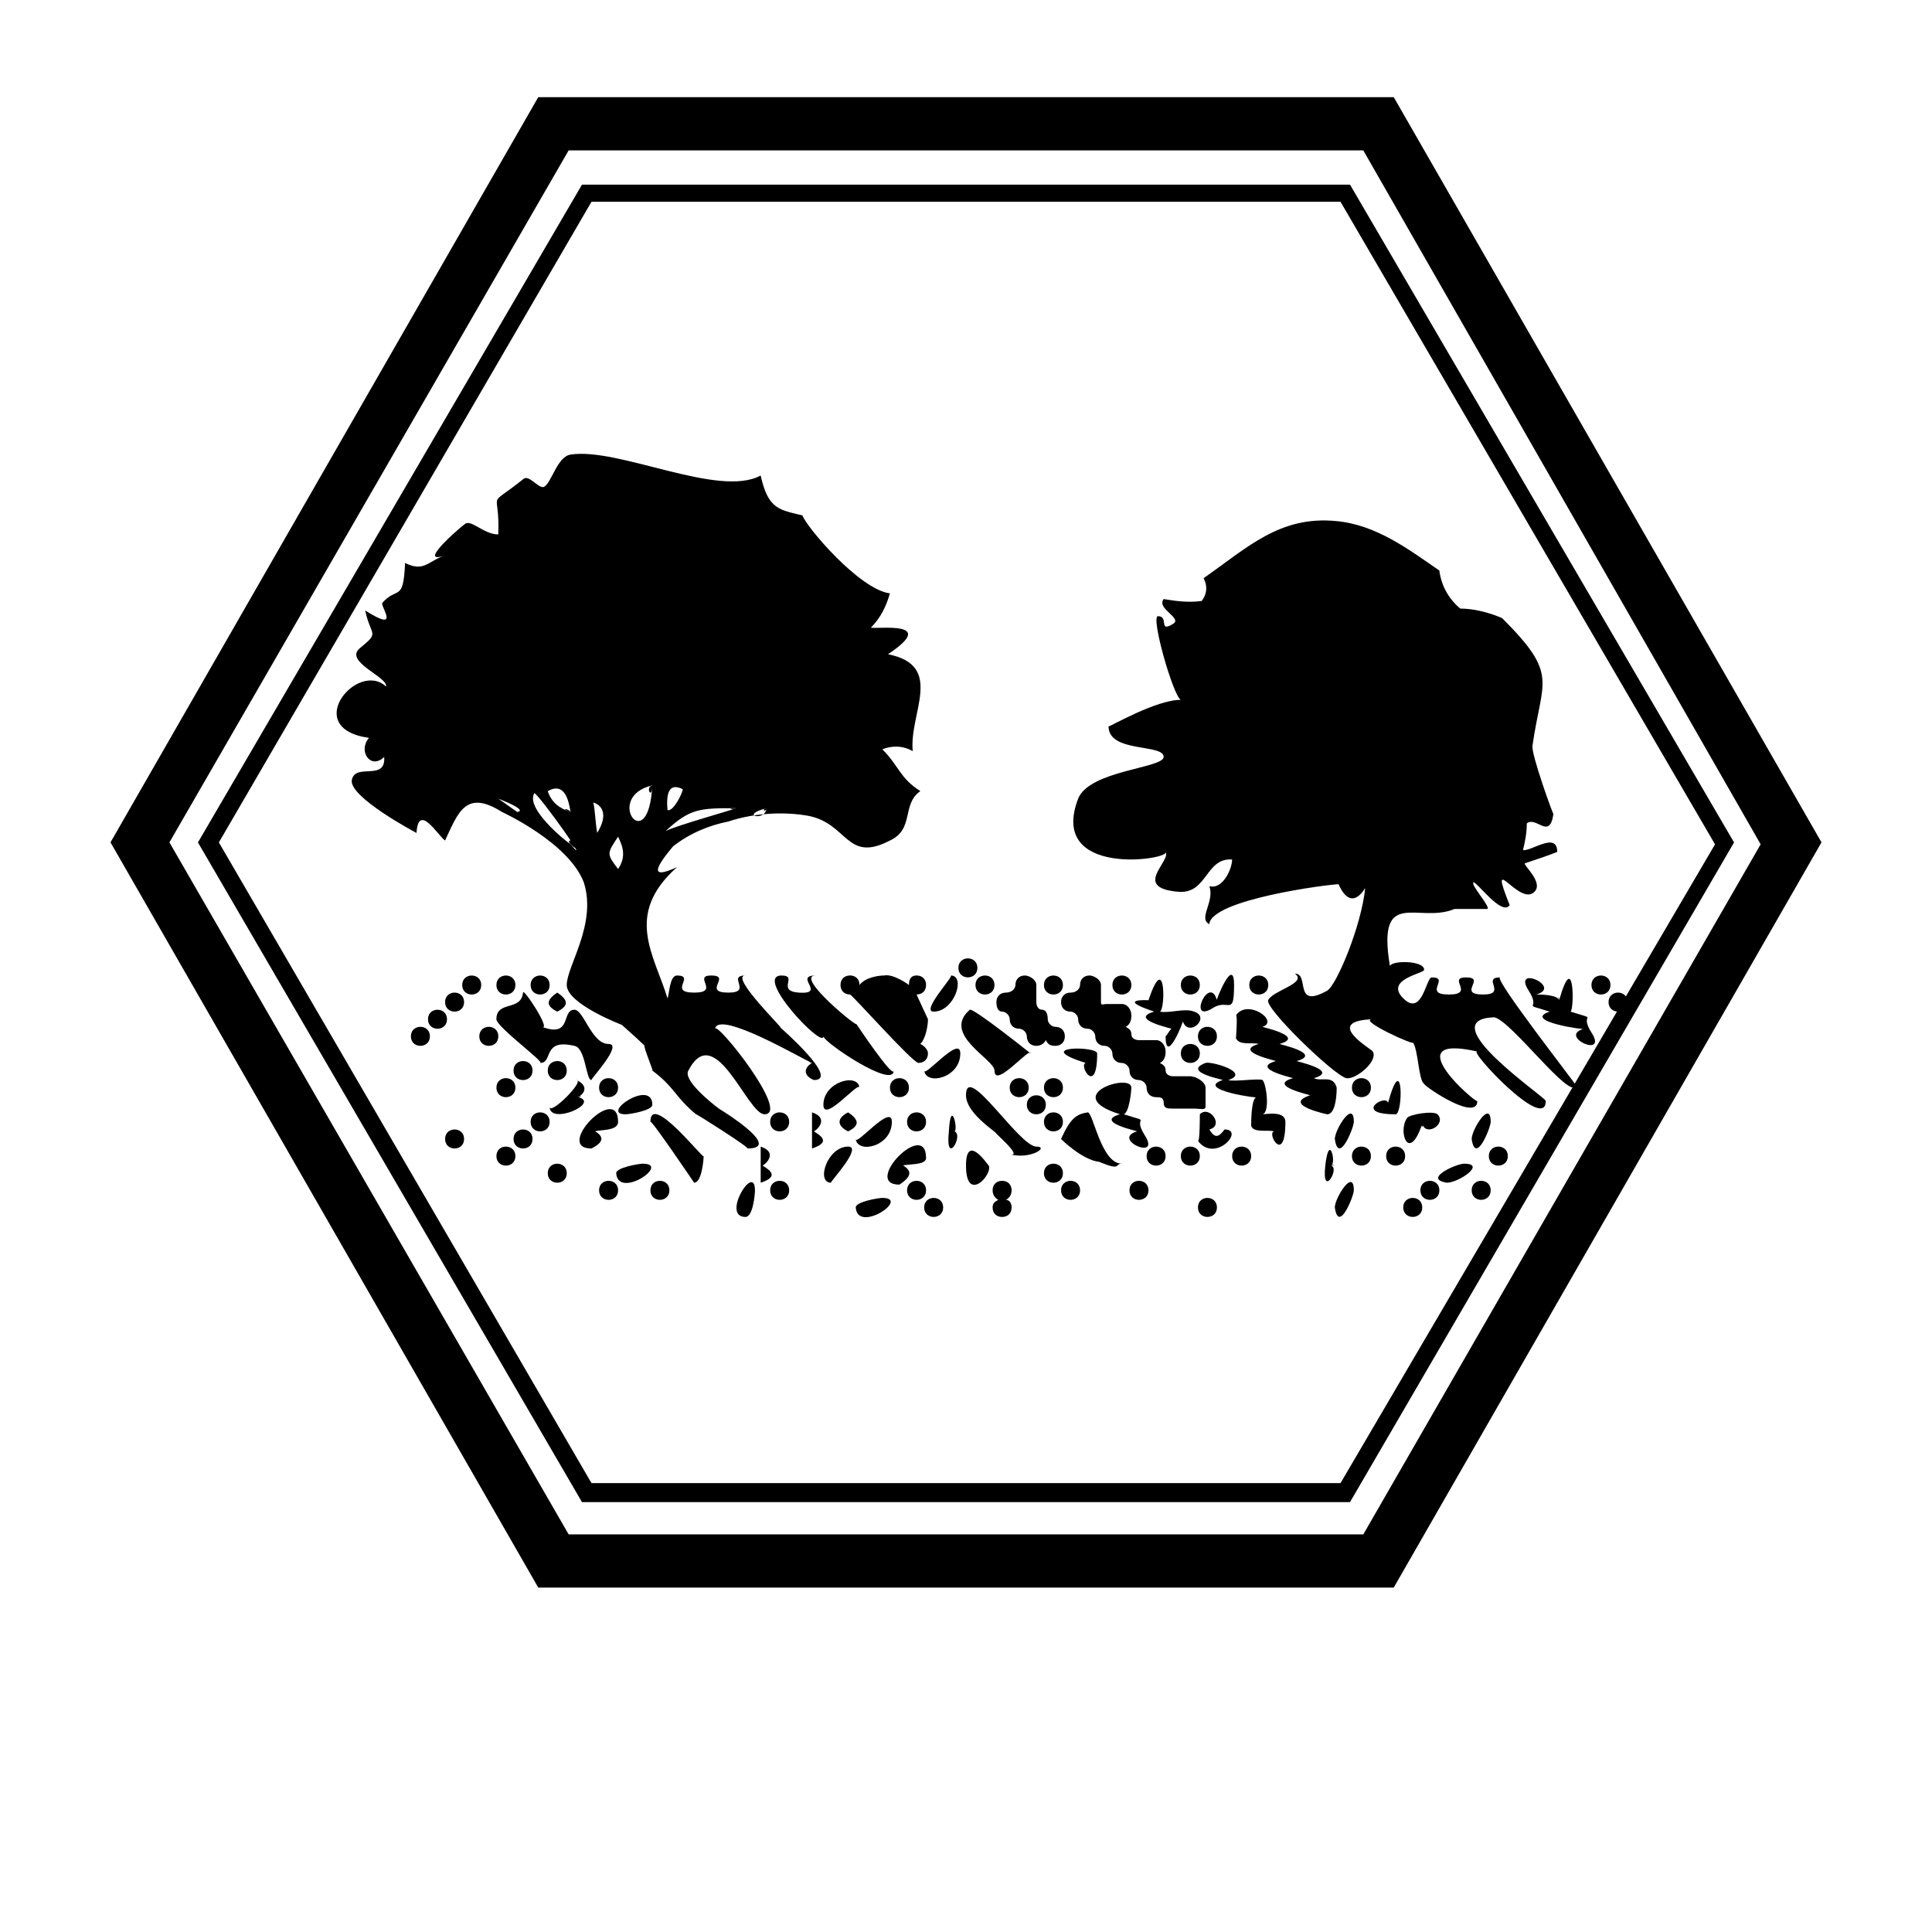 <?xml version="1.0" encoding="UTF-8"?>
<!-- Uploaded to: SVG Repo, www.svgrepo.com, Generator: SVG Repo Mixer Tools -->
<svg fill="#000000" width="800px" height="800px" version="1.1" viewBox="144 144 512 512" xmlns="http://www.w3.org/2000/svg">
 <g>
  <path d="m505.29 183.86 105.3 183.89-105.3 182.88h-210.59l-105.8-183.39 105.8-183.39h209.59m9.066-14.105h-226.71l-113.36 197.49 113.36 197.49h226.71l113.36-197.49z"/>
  <path d="m499.25 197.47 99.25 170.29-99.25 169.28h-198.5l-98.746-169.79 98.746-169.78h199m2.019-4.535h-203.54l-101.77 174.32 101.77 174.82h203.54l101.77-174.82z"/>
  <path d="m320.9 358.69s0.5-2.016 0 0z"/>
  <path d="m316.87 352.14c-2.016 0.504 0 4.031 0 0z"/>
  <path d="m295.21 359.19c-0.504-1.008-3.023-1.008 0 0z"/>
  <path d="m295.21 367.75c1.008 1.008 2.016 1.512 2.519 1.512v-1.008c-1.008-2.016-4.031-2.016-2.519-0.504z"/>
  <path d="m347.1 358.18c-1.512 0.504 0 1.008 0 0z"/>
  <path d="m380.86 358.69c-1.512-1.008-2.016 0.504 0 0z"/>
  <path d="m339.04 358.18c-3.023 0-0.504 0.504 0 0z"/>
  <path d="m257.93 418.64c0 3.359-5.039 3.359-5.039 0s5.039-3.359 5.039 0"/>
  <path d="m266.99 445.84c0 3.359-5.039 3.359-5.039 0 0-3.356 5.039-3.356 5.039 0"/>
  <path d="m276.06 418.64c0 3.359-5.039 3.359-5.039 0s5.039-3.359 5.039 0"/>
  <path d="m285.13 427.71c0 3.359-5.035 3.359-5.035 0s5.035-3.359 5.035 0"/>
  <path d="m285.13 445.84c0 3.359-5.035 3.359-5.035 0 0-3.356 5.035-3.356 5.035 0"/>
  <path d="m294.2 427.71c0 3.359-5.039 3.359-5.039 0s5.039-3.359 5.039 0"/>
  <path d="m403.02 400.5c0 3.356-5.035 3.356-5.035 0 0-3.359 5.035-3.359 5.035 0"/>
  <path d="m301.75 443.83c1.008-0.504 6.047 0 6.047-2.519 0-10.578-17.129 7.055-7.055 7.055 3.023-1.512 3.527-3.023 1.008-4.535 0.504-0.504 1.008 0 0 0z"/>
  <path d="m294.2 454.91c0 3.359-5.039 3.359-5.039 0 0-3.359 5.039-3.359 5.039 0"/>
  <path d="m309.82 439.3c1.008 0 7.055-1.008 7.055-2.519 0-7.055-14.109 2.519-7.055 2.519z"/>
  <path d="m345.59 447.86v9.574c4.535-1.512 3.023-3.023 0.504-4.535 1.008-0.504 4.031-3.527-0.504-5.039z"/>
  <path d="m362.21 418.64c0 1.512 18.641 14.105 18.641 9.07 0 2.519-10.078-12.594-10.078-12.594 2.016 2.519-16.625-12.594-10.578-12.594-6.047 0 3.023 5.039-4.535 4.535-6.047-0.504 0-4.535-4.535-4.535-7.555-0.008 11.086 19.645 11.086 16.117z"/>
  <path d="m266.99 409.57c0 3.359-5.039 3.359-5.039 0 0-3.359 5.039-3.359 5.039 0"/>
  <path d="m466.5 418.64c0 3.359-5.035 3.359-5.035 0s5.035-3.359 5.035 0"/>
  <path d="m362.21 436.78c0 5.039 9.574-6.551 9.574-4.535-0.504-4.031-9.574-1.512-9.574 4.535z"/>
  <path d="m409.57 412.09c1.008 0 2.016 1.008 2.016 2.016 0 1.512 1.008 2.519 2.519 2.519 1.008 0 2.016 1.008 2.016 2.016 0 1.512 1.008 2.519 2.519 2.519 1.008 0 2.016-0.504 2.519-1.512 0.504 1.008 1.008 1.512 2.519 1.512 1.512 0 2.519-1.008 2.519-2.519s-1.008-2.519-2.519-2.519c-1.008 0-2.016-1.008-2.016-2.016 0-1.512-0.504-2.519-1.512-2.519-1.008 0-1.512-1.008-1.512-2.016v-4.535c0-1.512-2.016-2.519-3.023-2.519-1.512 0-2.519 1.008-2.519 2.519 0 1.008-1.008 2.016-2.519 2.016s-2.519 1.008-2.519 2.519c0 1.512 0.504 2.519 1.512 2.519z"/>
  <path d="m407.55 427.71c0 5.039 9.574-6.551 9.574-4.535 0 0-15.113-12.09-16.121-11.586-7.559 6.551 6.547 13.098 6.547 16.121z"/>
  <path d="m421.16 436.78c0 3.359-5.039 3.359-5.039 0s5.039-3.359 5.039 0"/>
  <path d="m452.9 418.64c0 8.062 5.039-4.535 4.535-4.031 1.512 4.535 7.559-1.008 3.023-2.519-2.519-1.008-6.551 0.504-9.07 0 1.512-0.504 1.512-16.625-3.023-3.023 0 0-9.07-0.504 1.512 3.023-7.055 2.016 5.039 4.535 4.535 4.535-0.504 0.504-1.008 1.512-1.512 2.016z"/>
  <path d="m466.5 463.98c0 3.359-5.035 3.359-5.035 0 0-3.356 5.035-3.356 5.035 0"/>
  <path d="m383.37 452.9c1.008-0.504 6.047 0 6.047-2.016 0-10.578-17.129 7.055-7.055 7.055 3.023-2.016 3.527-3.527 1.008-5.039 0.504-0.504 1.008 0 0 0z"/>
  <path d="m393.95 463.98c0 3.359-5.039 3.359-5.039 0 0-3.356 5.039-3.356 5.039 0"/>
  <path d="m391.43 412.09c5.543 0 8.566-9.574 4.535-9.574 1.008 0-8.062 9.574-4.535 9.574z"/>
  <path d="m520.91 463.98c0 3.359-5.039 3.359-5.039 0 0-3.356 5.039-3.356 5.039 0"/>
  <path d="m575.32 409.57c0 3.359-5.039 3.359-5.039 0 0-3.359 5.039-3.359 5.039 0"/>
  <path d="m593.46 409.57c0 3.359-5.039 3.359-5.039 0 0-3.359 5.039-3.359 5.039 0"/>
  <path d="m297.22 434.76c2.519-1.512 2.016-3.527-0.504-4.535 2.519 0-7.055 9.574-7.055 7.055 0 5.039 13.602-1.008 7.559-2.519 1.008-0.504 1.008 0 0 0z"/>
  <path d="m314.35 452.39c-1.008 0-7.055 1.008-7.055 2.519 0.504 7.055 14.609-2.519 7.055-2.519z"/>
  <path d="m377.83 461.46c-1.008 0-7.055 1.008-7.055 2.519 0.504 7.051 14.609-2.519 7.055-2.519z"/>
  <path d="m359.19 438.79v9.574c4.535-1.512 3.023-3.023 0.504-4.535 1.008-0.508 4.027-3.527-0.504-5.039z"/>
  <path d="m395.46 443.83c-1.008 9.574 4.031 1.008 1.512 0 1.008-0.504-1.008-9.066-1.512 0z"/>
  <path d="m460.46 437.79c1.512 0 3.023 0.504 3.023-0.504v-5.039c0-1.512-2.519-3.023-4.031-3.023h-4.535c-1.008 0-2.016-0.504-2.016-1.512 0-1.008-0.504-1.512-1.512-2.016 1.008-0.504 1.512-1.512 1.512-3.023s-1.008-3.023-2.519-3.023h-4.535c-1.008 0-2.016-0.504-2.016-1.512 0-1.008-0.504-1.512-1.512-2.016 1.008-0.504 1.512-1.512 1.512-3.023s-1.008-3.023-2.519-3.023h-4.031c-1.008 0-1.512 0.504-1.512-0.504v-4.535c0-1.512-2.016-2.519-3.023-2.519-1.512 0-2.519 1.008-2.519 2.519 0 1.008-1.008 2.016-2.519 2.016s-2.519 1.008-2.519 2.519c0 1.512 1.008 2.519 2.519 2.519 1.008 0 2.016 1.008 2.016 2.016 0 1.512 1.008 2.519 2.519 2.519 1.008 0 2.016 1.008 2.016 2.016 0 1.512 1.008 2.519 2.519 2.519 1.008 0 2.016 1.008 2.016 2.016 0 1.512 1.008 2.519 2.519 2.519 1.008 0 2.016 1.008 2.016 2.016 0 1.512 1.008 2.519 2.519 2.519 1.008 0 2.016 1.008 2.016 2.016 0 1.512 1.008 2.519 2.519 2.519 1.008 0 2.016 0 2.016 1.512 0 1.512 1.008 1.512 2.519 1.512h5.543z"/>
  <path d="m468.52 443.32c-1.512 2.016-2.519 2.519-4.031 0 4.031-1.008 0-6.551-2.519-4.031 0 0.504 0 7.559-0.504 7.055 4.535 6.047 12.598-3.023 7.055-3.023z"/>
  <path d="m496.73 452.9c1.512-0.504-0.504-9.07-1.512 0-1.008 9.07 4.031 0.504 1.512 0 1.008-0.504 1.008 0 0 0z"/>
  <path d="m495.72 439.3c2.519 0 2.519-6.551 2.519-7.055-1.008-3.527-4.031-1.512-6.047-2.519 7.055-2.016-5.039-4.535-4.535-4.535 7.055-2.016-5.039-4.535-4.535-4.535 7.055-2.016-5.039-4.535-4.535-4.535 4.535-1.512-4.031-7.559-7.055-3.023 0.504-0.504 0 6.551 0 6.047 1.008 2.016 4.031 1.008 6.047 1.512-7.055 2.016 5.039 4.535 4.535 4.535-7.055 2.016 5.039 4.535 4.535 4.535-7.055 2.016 5.039 4.535 4.535 4.535-7.555 2.519 4.535 5.039 4.535 5.039z"/>
  <path d="m513.86 439.3c2.016 0 2.016-17.633-2.016-3.023-0.504-2.519-9.57 3.023 2.016 3.023z"/>
  <path d="m400 452.9c0 10.078 7.055 2.519 6.047 0 1.508 2.519-6.047-10.074-6.047 0z"/>
  <path d="m425.69 454.91c0 3.359-5.035 3.359-5.035 0 0-3.359 5.035-3.359 5.035 0"/>
  <path d="m441.31 452.39c-5.543 0-7.559-13.602-9.07-13.602-3.023 0.504-4.535 1.512-7.055 7.055 0 0 5.543 5.543 10.078 6.047 6.047 2.516 4.031 0.5 6.047 0.5z"/>
  <path d="m532 452.39c-2.016 0-11.082 4.031-4.535 5.039 3.023 0 10.582-5.039 4.535-5.039z"/>
  <path d="m561.72 431.74c-0.504-1.008-22.168-28.719-20.152-28.719-5.039 0 2.016 4.535-4.535 4.535-7.055 0 1.008-4.535-4.535-4.535-5.039 0 2.519 4.535-4.535 4.535-7.055 0 0.504-4.535-4.535-4.535-1.512 0-2.519 10.578-7.559 5.543-5.039-5.039 5.543-6.551 5.543-7.559 0-2.519-8.566-2.519-9.07-1.008-3.527-21.16 7.559-11.082 17.129-15.113h8.566c1.512 0-4.535-6.551-3.527-7.055 1.008 0 7.559 9.07 9.574 6.047-6.047-15.113 2.519 0.504 6.551-3.527 2.519-2.519-3.023-7.055-2.519-7.559 3.023-1.008 6.047-2.016 8.566-3.023 0-5.543-7.055 0-9.07-0.504 0.504-2.016 1.008-4.535 1.008-7.055 2.519-2.016 6.047 4.535 7.055-2.519 0 0.504-6.047-16.121-5.543-18.137 2.519-17.633 7.055-18.641-8.062-33.754-3.527-1.512-7.559-2.519-11.082-2.519-3.023-2.519-5.039-6.047-5.543-10.078-8.062-5.543-16.625-12.09-27.207-13.098-15.113-1.512-23.68 7.055-35.266 15.113 1.008 2.016 1.008 4.031-0.504 6.047-3.527 0.504-7.055 0-10.078-0.504-2.016 2.519 5.039 5.039 2.519 6.551-4.031 2.519-1.008-2.016-4.031-2.016-2.016 0 4.031 21.16 6.047 22.168-6.551 0-18.641 7.055-19.145 7.055 0 7.055 14.609 4.535 14.609 8.062 0 3.023-19.648 3.527-22.672 11.082-8.062 21.16 24.688 16.121 23.176 14.105 1.512 2.519-9.07 9.574 3.527 10.578 7.559 0.504 7.055-9.07 14.105-8.566 0 2.519-2.519 8.062-6.047 7.055 1.512 4.031-3.023 8.566 0 10.078 0.504-6.551 31.738-10.578 34.258-10.578 2.016 4.535 4.535 5.039 7.055 1.008-1.008 10.078-7.559 25.695-10.078 27.207-9.07 5.039-4.535-4.535-8.566-4.535 3.527 2.519-6.047 4.535-7.055 7.055-1.008 2.016 17.129 19.648 20.656 20.656 2.519 0.504 8.566-4.535 7.055-7.055 0-0.504-13.602-8.062 0-8.566-4.535 0 12.09 7.559 10.578 6.047 1.512 2.016 1.512 10.078 3.023 11.082 0.504 1.008 14.105 10.078 14.105 4.535 0 1.008-22.168-18.137 0-13.098-2.519-0.504 18.137 21.664 18.137 13.098 0-1.008-30.73-21.664-13.602-22.168 4.547 1.012 20.164 22.172 21.676 18.141-0.504-1.008 0.504-1.008 0 0zm-64.992-24.184v0z"/>
  <path d="m557.19 409.07c-0.504-1.512-5.039-1.512-6.047-1.512 7.055-2.016-6.551-8.062-2.016-1.008 3.527 5.543-2.519 3.023 5.543 5.543-7.559 2.519 10.078 5.039 9.07 4.535-7.055 2.016 6.551 8.062 2.016 1.008-3.527-5.543 2.519-3.023-5.543-5.543 1.008-0.504 1.008-17.129-3.023-3.023-0.504-1.008 0-1.008 0 0z"/>
  <path d="m321.4 459.45c0 3.359-5.035 3.359-5.035 0s5.035-3.359 5.035 0"/>
  <path d="m330.47 450.38c0 1.008-14.105-17.129-14.105-9.07 0-1.008 11.586 16.121 11.586 16.121 2.016 0.004 2.519-6.043 2.519-7.051z"/>
  <path d="m384.88 432.24c0 3.359-5.035 3.359-5.035 0 0-3.359 5.035-3.359 5.035 0"/>
  <path d="m475.57 450.38c0 3.359-5.039 3.359-5.039 0s5.039-3.359 5.039 0"/>
  <path d="m484.64 441.31c0-3.023-5.039-2.016-6.047-2.016 2.016-0.504 1.008-8.062 0-9.07-1.008-0.504-7.559 0.504-9.07 0 6.047-2.016-4.535-5.039-6.047-4.535-6.551 2.519 5.543 4.535 4.535 4.535-7.559 2.519 10.078 5.039 9.07 4.535-1.508 0-1.508 6.551-1.508 7.559 0.504 2.016 4.535 1.008 6.047 1.512-2.016 0.5 3.019 9.066 3.019-2.519z"/>
  <path d="m502.78 459.45c0-6.047-5.039 2.016-5.039 4.535 1.008 7.051 5.039-3.023 5.039-4.535z"/>
  <path d="m502.78 441.31c0-6.047-5.039 2.016-5.039 4.535 1.008 7.051 5.039-3.023 5.039-4.535z"/>
  <path d="m520.91 441.82c1.008 3.527 6.551 0 4.031-2.519-1.008-1.008-7.559 0-8.062 1.008-2.519 3.523 0.504 12.09 4.031 1.512 0.504 1.008-0.504 1.008 0 0z"/>
  <path d="m412.09 459.45c0-1.512-1.008-2.519-2.519-2.519-1.512 0-2.519 1.008-2.519 2.519 0 1.008 0.504 2.016 1.512 2.519-1.008 0.504-1.512 1.008-1.512 2.016 0 1.512 1.008 2.519 2.519 2.519 1.512 0 2.519-1.008 2.519-2.519 0-1.008-0.504-2.016-1.512-2.016 1.008-0.504 1.512-1.512 1.512-2.519z"/>
  <path d="m418.64 447.86c-4.535 0-18.641-22.672-18.641-13.602 0 4.031 5.543 8.062 8.062 10.078-1.512-1.008 7.559 6.551 3.527 5.543 5.539 1.508 10.578-2.019 7.051-2.019z"/>
  <path d="m430.23 459.45c0 3.359-5.039 3.359-5.039 0s5.039-3.359 5.039 0"/>
  <path d="m448.36 459.45c0 3.359-5.039 3.359-5.039 0s5.039-3.359 5.039 0"/>
  <path d="m539.05 441.31c0-6.047-5.039 2.016-5.039 4.535 1.008 7.051 5.039-3.023 5.039-4.535z"/>
  <path d="m539.05 459.45c0 3.359-5.039 3.359-5.039 0s5.039-3.359 5.039 0"/>
  <path d="m307.8 432.24c0 3.359-5.039 3.359-5.039 0 0-3.359 5.039-3.359 5.039 0"/>
  <path d="m353.14 459.45c0 3.359-5.039 3.359-5.039 0s5.039-3.359 5.039 0"/>
  <path d="m389.42 459.45c0 3.359-5.039 3.359-5.039 0s5.039-3.359 5.039 0"/>
  <path d="m353.14 441.31c0 3.356-5.039 3.356-5.039 0 0-3.359 5.039-3.359 5.039 0"/>
  <path d="m368.76 443.83c3.023-1.512 3.023-3.023 0-5.039-3.023 1.516-3.023 3.531 0 5.039z"/>
  <path d="m386.9 407.55c1.512 0 2.519-1.008 2.519-2.519 0-1.512-1.008-2.519-2.519-2.519-1.512 0-2.016 1.008-2.016 2.519 0 0-4.031-3.023-6.551-2.519-1.512 0-5.039 0.504-6.551 2.519 0-1.512-1.008-2.519-2.519-2.519s-2.519 1.008-2.519 2.519c0 1.512 1.008 2.519 2.519 2.519 0.504 0 16.625 18.137 18.137 18.137 1.512 0 2.519-1.008 2.519-2.519 0-1.008-1.008-2.016-2.016-2.519 1.512-1.512 2.016-5.039 2.016-6.551-0.5-1.004-3.019-6.547-3.019-6.547z"/>
  <path d="m389.42 441.31c0 3.356-5.039 3.356-5.039 0 0-3.359 5.039-3.359 5.039 0"/>
  <path d="m407.55 405.04c0 3.359-5.039 3.359-5.039 0 0-3.356 5.039-3.356 5.039 0"/>
  <path d="m416.62 432.24c0 3.359-5.039 3.359-5.039 0 0-3.359 5.039-3.359 5.039 0"/>
  <path d="m461.97 423.17c0 3.359-5.039 3.359-5.039 0 0-3.356 5.039-3.356 5.039 0"/>
  <path d="m507.31 450.38c0 3.359-5.035 3.359-5.035 0s5.035-3.359 5.035 0"/>
  <path d="m507.31 432.24c0 3.359-5.035 3.359-5.035 0 0-3.359 5.035-3.359 5.035 0"/>
  <path d="m425.69 405.04c0 3.359-5.035 3.359-5.035 0 0-3.356 5.035-3.356 5.035 0"/>
  <path d="m425.69 441.31c0 3.356-5.035 3.356-5.035 0 0-3.359 5.035-3.359 5.035 0"/>
  <path d="m443.83 405.04c0 3.359-5.035 3.359-5.035 0 0-3.356 5.035-3.356 5.035 0"/>
  <path d="m452.9 450.38c0 3.359-5.039 3.359-5.039 0s5.039-3.359 5.039 0"/>
  <path d="m543.59 450.38c0 3.359-5.039 3.359-5.039 0s5.039-3.359 5.039 0"/>
  <path d="m570.79 405.04c0 3.359-5.039 3.359-5.039 0 0-3.356 5.039-3.356 5.039 0"/>
  <path d="m262.46 414.11c0 3.359-5.035 3.359-5.035 0s5.035-3.359 5.035 0"/>
  <path d="m280.59 405.04c0 3.359-5.035 3.359-5.035 0 0-3.356 5.035-3.356 5.035 0"/>
  <path d="m271.53 405.04c0 3.359-5.039 3.359-5.039 0 0-3.356 5.039-3.356 5.039 0"/>
  <path d="m280.59 432.24c0 3.359-5.035 3.359-5.035 0 0-3.359 5.035-3.359 5.035 0"/>
  <path d="m280.59 450.38c0 3.359-5.035 3.359-5.035 0s5.035-3.359 5.035 0"/>
  <path d="m289.66 405.04c0 3.359-5.039 3.359-5.039 0 0-3.356 5.039-3.356 5.039 0"/>
  <path d="m291.68 412.09c3.023-1.512 3.023-3.023 0-5.039-3.023 2.016-3.023 3.527 0 5.039z"/>
  <path d="m305.28 420.66c-4.535 0-6.551-9.07-9.07-9.07-3.527 0-0.504 7.559-8.566 4.535 2.519 1.008-5.039-10.578-5.039-9.07-0.504 5.039-7.055 2.016-7.055 7.055 0 2.016 13.098 11.586 11.586 11.586 3.527 0 0.504-6.551 9.07-4.535 3.031 0.508 3.031 9.07 4.539 9.07-0.5 0 8.566-9.57 4.535-9.57z"/>
  <path d="m289.66 441.31c0 3.356-5.039 3.356-5.039 0 0-3.359 5.039-3.359 5.039 0"/>
  <path d="m307.8 459.45c0 3.359-5.039 3.359-5.039 0s5.039-3.359 5.039 0"/>
  <path d="m344.07 459.45c0-7.559-9.07 7.055-2.519 7.055 2.016-0.004 2.519-6.047 2.519-7.055z"/>
  <path d="m471.04 405.04c0-8.062-5.039 4.535-4.535 4.031-2.016-7.055-8.062 6.551-1.008 2.016 4.031-2.519 5.543 2.519 5.543-6.047z"/>
  <path d="m461.97 405.04c0 3.359-5.039 3.359-5.039 0 0-3.356 5.039-3.356 5.039 0"/>
  <path d="m480.11 405.04c0 3.359-5.039 3.359-5.039 0 0-3.356 5.039-3.356 5.039 0"/>
  <path d="m359.19 425.69c-2.519 1.512-2.016 3.527 0.504 4.535 7.055 0-8.566-13.602-9.07-14.105 2.016 1.512-13.602-13.602-9.07-13.602-5.039 0 2.016 4.535-4.535 4.535-7.055 0 1.008-4.535-4.535-4.535-5.039 0 2.519 4.535-4.535 4.535-7.055 0 0.504-4.535-4.535-4.535-2.016 0-2.016 5.039-2.519 6.047-3.527-11.586-11.586-22.168 2.519-34.762-6.551 3.023-6.551 1.008-1.008-5.543 4.535-3.527 9.574-5.543 14.609-6.551 7.559-2.519 15.617-2.519 21.16-1.512 10.578 2.016 10.078 12.594 21.664 6.551 6.551-3.023 3.023-9.574 8.062-13.098-5.543-3.527-5.543-6.551-10.078-11.082 2.519-1.008 5.543-1.008 8.062 0.504-1.008-10.078 8.566-22.672-6.551-25.695 13.602-9.07-3.023-6.551-4.535-7.055 2.519-2.519 4.031-5.543 5.039-9.07-8.062-1.008-22.168-17.633-23.176-20.656-6.047-1.512-9.07-1.512-11.082-10.578-11.082 6.047-37.785-7.559-50.383-5.543-3.527 0.504-5.039 7.559-7.055 8.566-1.512 0.504-4.031-3.527-5.543-2.016-10.078 8.062-6.047 2.016-6.551 14.609-4.031 0-7.559-4.535-9.07-2.519 1.512-1.512-13.602 11.082-5.039 8.062-4.535 1.512-5.543 4.535-10.578 2.016-0.504 10.578-2.016 6.047-6.047 10.578-0.504 1.008 5.039 8.062-4.535 2.016 1.512 7.055 4.031 5.543-1.512 10.078-4.031 3.527 7.559 7.559 7.055 10.078-7.559-7.055-22.672 11.082-4.535 13.602-3.023 3.527 0.504 8.566 4.031 5.039 0.504 6.551-7.559 1.512-8.566 6.047-1.008 4.535 17.129 14.105 17.129 14.105 0.504-8.062 5.543 0.504 7.559 2.016 3.527-7.559 5.543-13.602 15.113-7.559 0 0 17.633 8.062 21.664 18.641 3.539 11.078-4.519 22.164-4.519 27.199 0 5.039 14.609 10.578 14.609 10.578 0.504 0.504 4.031 3.527 6.047 5.543-0.504 0 2.519 7.055 2.016 6.551 6.047 4.535 6.047 7.055 11.586 11.586-0.504-0.504 14.609 9.07 13.602 9.07 10.578 0-10.078-12.09-7.559-10.578-2.016-1.512-9.574-7.559-8.062-10.078 7.055-13.602 15.617 11.586 20.152 11.586 7.055 0-12.594-24.688-13.098-22.672 1.012-5.035 23.18 8.062 25.699 9.07-1.008 0-0.504-0.504 0 0zm-12.094-67.508c0 3.527-7.555 2.016 0 0 0 1.008-1.512 0.504 0 0zm-8.059 0c-1.008 0.504-15.617 4.535-18.641 6.047 6.547-6.047 9.066-6.047 18.641-6.047zm-14.109-5.039c0 1.008-2.519 6.047-4.031 5.543-0.5-5.543 1.008-7.055 4.031-5.543zm-43.832 6.047c-1.512-1.008-3.527-2.519-5.039-3.527 0.004 0 8.062 3.023 5.039 3.527-2.516 0-0.504 0 0 0zm14.109 0c-3.023-1.008-5.039-2.519-6.047-5.543 4.535-2.519 5.543 2.519 6.047 5.543zm0 8.562c-1.512-1.008-12.09-9.574-9.574-13.602 2.016 1.512 15.617 20.656 9.574 13.602-4.535-3.527 0 0.504 0 0zm21.664 41.312v0zm0-56.93c-1.008 19.648-13.102 3.023 0 0zm-9.07 13.602c1.512 3.023 2.016 5.543 0 8.566-3.023-4.031-3.023-4.031 0-8.566zm-5.543-1.008c-0.504-3.023-0.504-5.543-1.008-8.062 3.023 1.012 3.527 4.035 1.008 8.062z"/>
  <path d="m434.76 423.17c0-2.016-17.633-2.016-3.023 2.519-2.016 0.504 3.023 9.07 3.023-2.519z"/>
  <path d="m425.69 432.24c0 3.359-5.035 3.359-5.035 0 0-3.359 5.035-3.359 5.035 0"/>
  <path d="m443.83 432.24c0-4.031-19.145 2.016-3.023 7.055-7.055 2.016 5.039 4.535 4.535 4.535-7.055 2.016 6.551 8.062 2.016 1.008-3.527-5.543 2.519-3.023-5.543-5.543 1.512-0.504 2.016-6.551 2.016-7.055z"/>
  <path d="m461.97 450.38c0 3.359-5.039 3.359-5.039 0s5.039-3.359 5.039 0"/>
  <path d="m368.76 447.86c-5.543 0-8.566 9.574-4.535 9.574-0.504 0 8.566-9.574 4.535-9.574z"/>
  <path d="m380.35 441.31c0-5.039-9.574 6.551-9.574 4.535 0.504 4.027 9.574 2.012 9.574-4.535z"/>
  <path d="m398.49 423.17c0-5.039-9.574 6.551-9.574 4.535 0.504 4.031 9.574 2.016 9.574-4.535z"/>
  <path d="m516.38 450.38c0 3.359-5.039 3.359-5.039 0s5.039-3.359 5.039 0"/>
  <path d="m525.45 459.45c0 3.359-5.035 3.359-5.035 0s5.035-3.359 5.035 0"/>
 </g>
</svg>